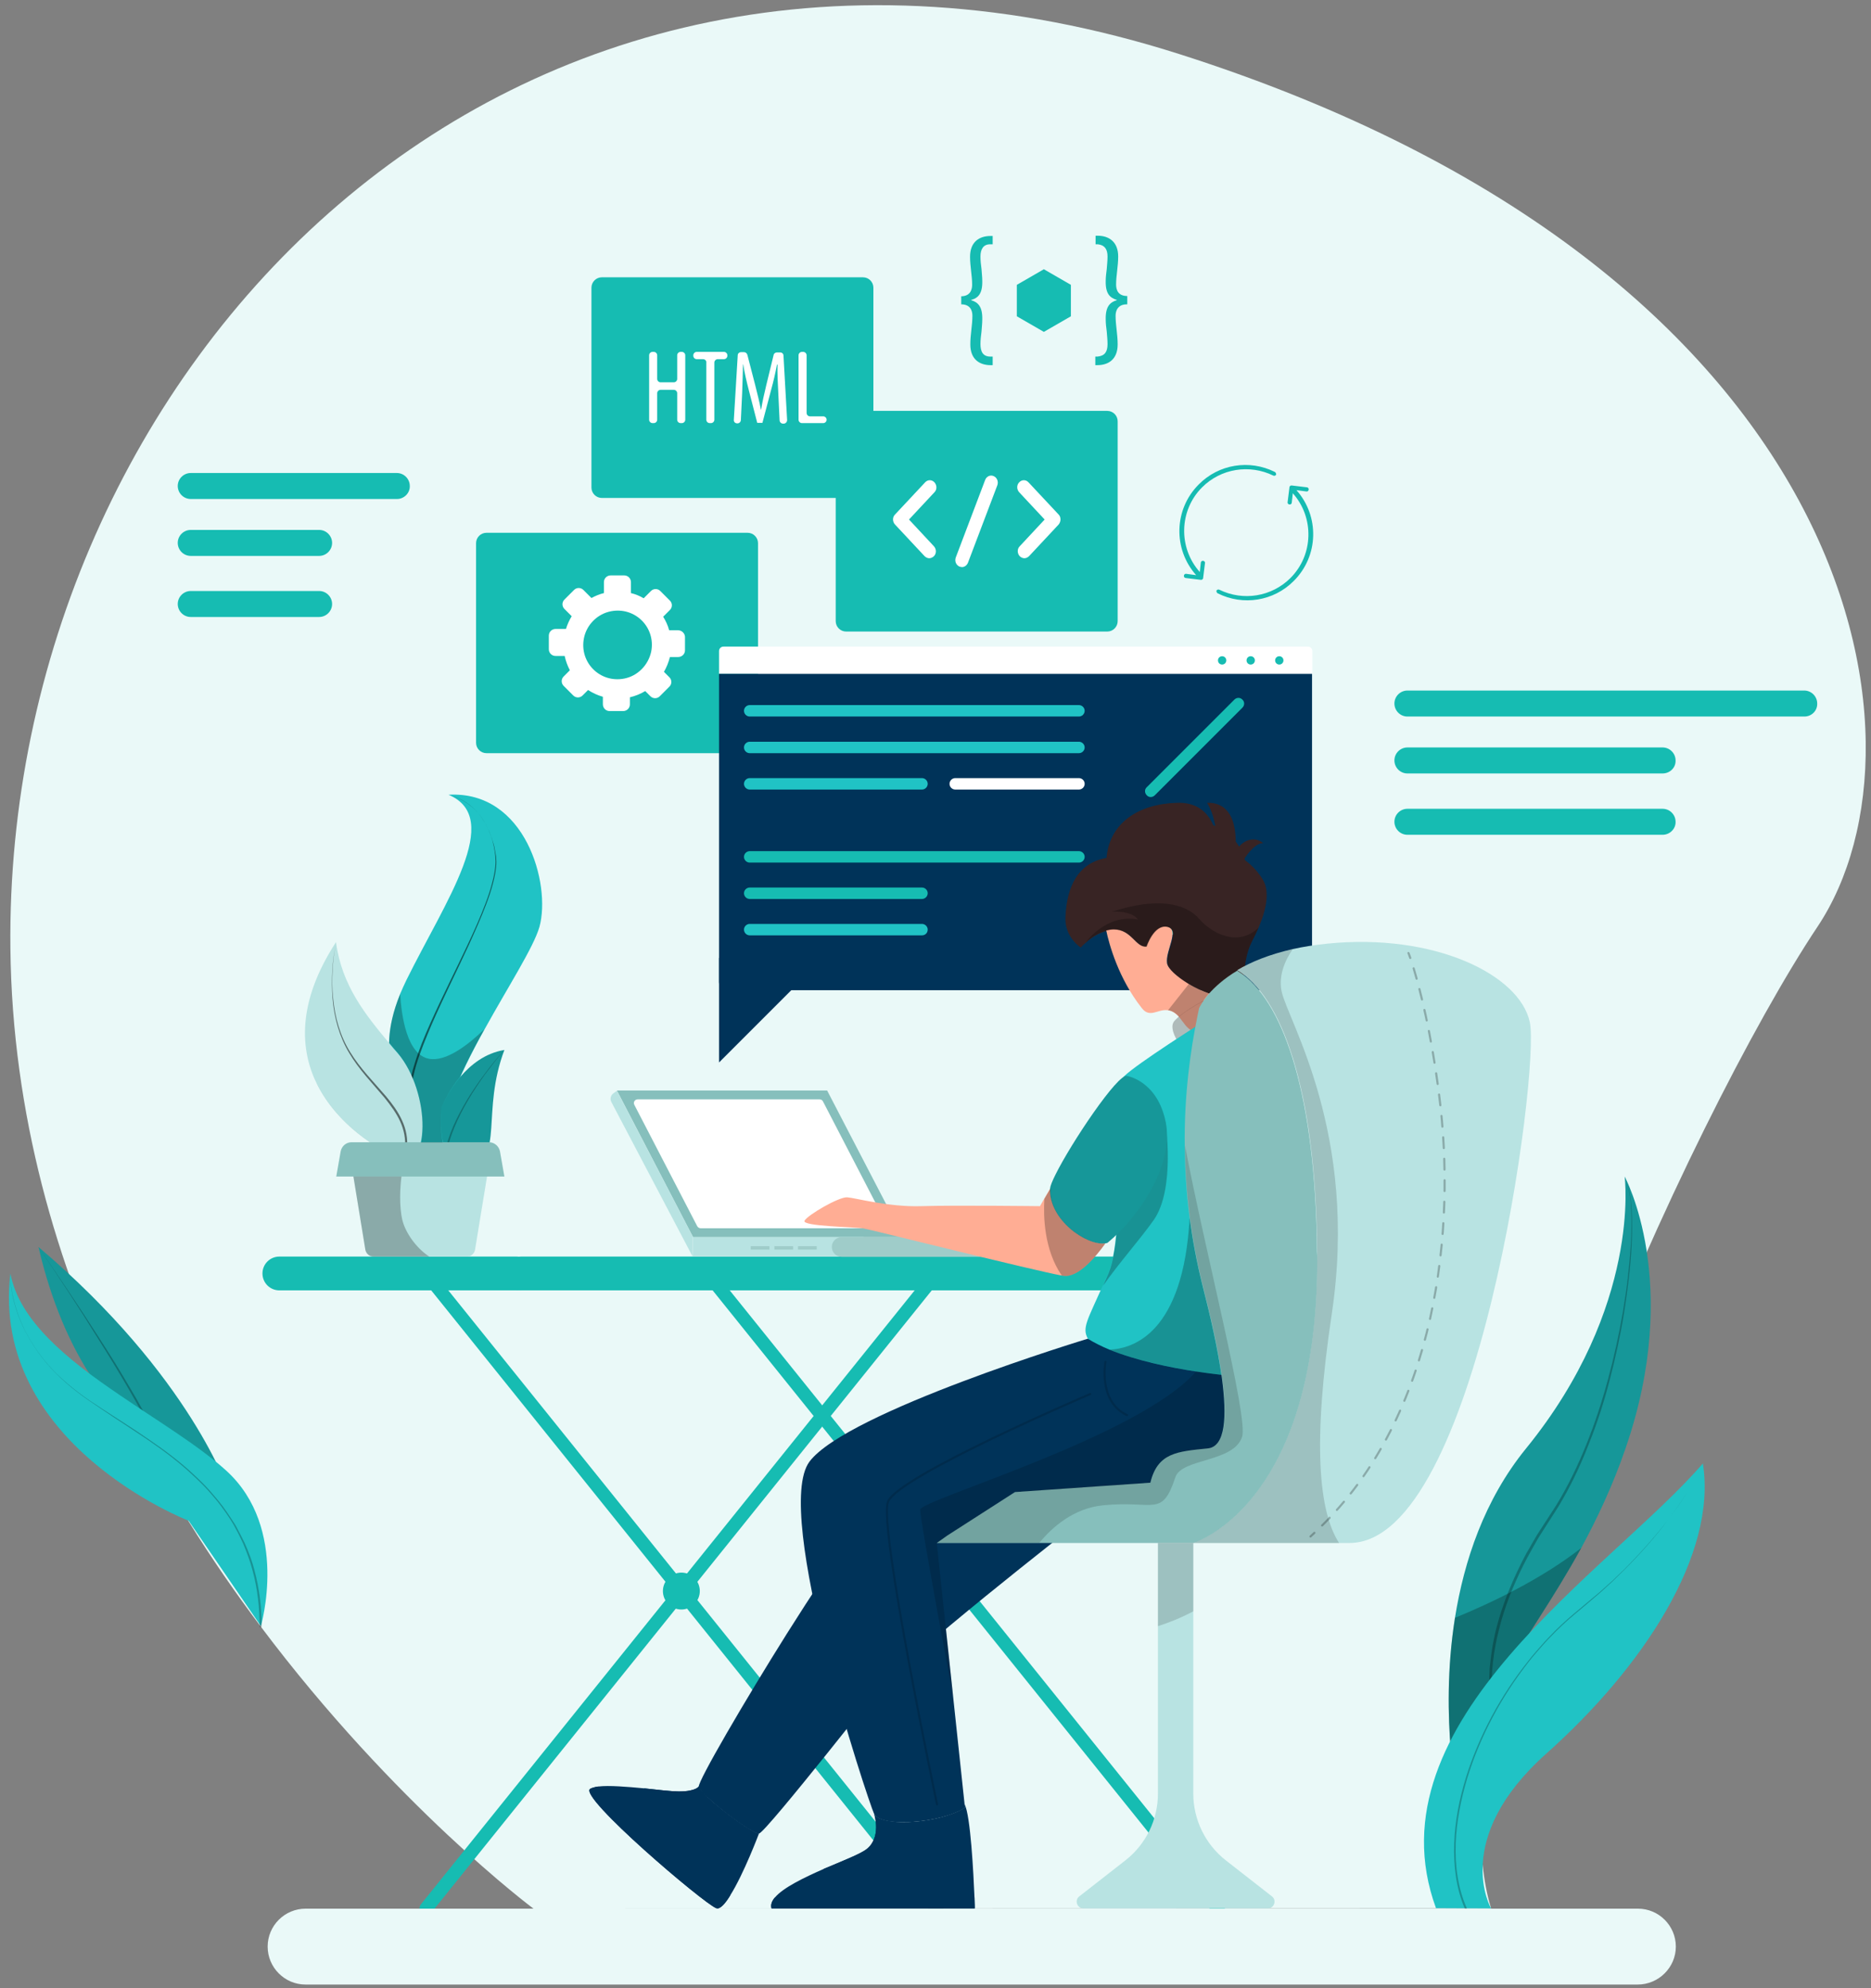 <?xml version="1.0" encoding="utf-8"?>
<!-- Generator: Adobe Illustrator 22.0.0, SVG Export Plug-In . SVG Version: 6.00 Build 0)  -->
<svg version="1.1" id="Layer_1" xmlns="http://www.w3.org/2000/svg" xmlns:xlink="http://www.w3.org/1999/xlink" x="0px" y="0px"
	 viewBox="0 0 720 765" style="enable-background:new 0 0 720 765;" xml:space="preserve">
<rect x="0" y="0" width="720" height="765" fill="#808080" stroke="none"/>
<style type="text/css">
	.st0{fill:#EAF9F8;}
	.st1{fill:#16BCB2;}
	.st2{fill:#FFFFFF;}
	.st3{fill:#003359;}
	.st4{fill:#20C3C5;}
	.st5{fill:#382424;}
	.st6{fill:#86BFBC;}
	.st7{fill:#B8E3E2;}
	.st8{fill:#9FCCC9;}
	.st9{fill:#FFAD94;}
	.st10{opacity:0.25;}
	.st11{opacity:0.15;fill:none;stroke:#000000;stroke-width:0.819;stroke-linecap:round;stroke-miterlimit:10;}
	.st12{opacity:0.15;}
	.st13{fill:#169799;}
	.st14{fill:none;stroke:#000000;stroke-width:0.819;stroke-linecap:round;stroke-miterlimit:10;}
	.st15{fill:none;stroke:#000000;stroke-width:0.819;stroke-linecap:round;stroke-miterlimit:10;stroke-dasharray:4.133,4.133;}
	.st16{opacity:0.53;}
</style>
<path class="st0" d="M699.4,356.6c-48.1,72.1-150.9,295-125.6,377.7l-368.5,0.1c0,0-53.2-39.6-105-108.6
	c-9.4-12.5-18.8-26-27.7-40.4c-9.5-15.3-18.6-31.5-26.9-48.7C21.8,486.7,4.7,428.8,4,364.9C1.6,143.5,193.2-62.2,453.8,20.8
	C714.4,103.8,747.5,284.5,699.4,356.6z"/>
<g>
	<g>
		<path class="st1" d="M468.8,736.9c-0.7,0-1.5-0.3-2-0.9L270.3,491.6c-0.9-1.1-0.7-2.7,0.4-3.6c1.1-0.9,2.7-0.7,3.6,0.4
			l196.5,244.3c0.9,1.1,0.7,2.7-0.4,3.6C470,736.7,469.4,736.9,468.8,736.9z"/>
	</g>
	<g>
		<path class="st1" d="M164,736.9c-0.6,0-1.1-0.2-1.6-0.6c-1.1-0.9-1.3-2.5-0.4-3.6l196.5-244.3c0.9-1.1,2.5-1.3,3.6-0.4
			c1.1,0.9,1.3,2.5,0.4,3.6L166,735.9C165.5,736.6,164.7,736.9,164,736.9z"/>
	</g>
	<g>
		<path class="st1" d="M360.5,736.9c-0.7,0-1.5-0.3-2-0.9L162,491.6c-0.9-1.1-0.7-2.7,0.4-3.6c1.1-0.9,2.7-0.7,3.6,0.4l196.5,244.3
			c0.9,1.1,0.7,2.7-0.4,3.6C361.6,736.7,361.1,736.9,360.5,736.9z"/>
	</g>
	<path class="st1" d="M198.8,496.5h-91.3c-3.6,0-6.5-2.9-6.5-6.5l0,0c0-3.6,2.9-6.5,6.5-6.5h91.3c3.6,0,6.5,2.9,6.5,6.5l0,0
		C205.3,493.6,202.4,496.5,198.8,496.5z"/>
	<path class="st1" d="M461.5,496.5h-261c-3.6,0-6.5-2.9-6.5-6.5l0,0c0-3.6,2.9-6.5,6.5-6.5h261V496.5z"/>
	<g>
		<path class="st1" d="M269.3,612.2c0,3.9-3.2,7.1-7.1,7.1c-3.9,0-7.1-3.2-7.1-7.1c0-3.9,3.2-7.1,7.1-7.1
			C266.2,605.1,269.3,608.3,269.3,612.2z"/>
	</g>
	<path class="st1" d="M377.7,612.2c0,3.9-3.2,7.1-7.1,7.1s-7.1-3.2-7.1-7.1c0-3.9,3.2-7.1,7.1-7.1S377.7,608.3,377.7,612.2z"/>
</g>
<path class="st1" d="M287.6,289.8H187.2c-2.2,0-4-1.8-4-4V209c0-2.2,1.8-4,4-4h100.5c2.2,0,4,1.8,4,4v76.9
	C291.6,288.1,289.8,289.8,287.6,289.8z"/>
<path class="st2" d="M260.9,242.5h-3.4c-0.5-1.9-1.3-3.6-2.3-5.2l2.6-2.6c1-1,1-2.6,0-3.6l-3.7-3.7c-1-1-2.6-1-3.6,0l-2.8,2.8
	c-1.5-0.9-3.2-1.6-4.9-2v-4.2c0-1.4-1.1-2.6-2.6-2.6H235c-1.4,0-2.6,1.1-2.6,2.6v4.2c-1.7,0.4-3.3,1.1-4.8,1.9l-3.1-3.1
	c-1-1-2.6-1-3.6,0l-3.7,3.7c-1,1-1,2.6,0,3.6l2.8,2.8c-0.9,1.5-1.7,3.2-2.2,4.9h-4c-1.4,0-2.6,1.1-2.6,2.6v5.2
	c0,1.4,1.1,2.6,2.6,2.6h3.5c0.4,1.9,1.1,3.8,2,5.5l-2.4,2.4c-1,1-1,2.6,0,3.6l3.7,3.7c1,1,2.6,1,3.6,0l2.1-2.1
	c1.7,1.1,3.6,2,5.7,2.6v2.9c0,1.4,1.1,2.6,2.6,2.6h5.2c1.4,0,2.6-1.1,2.6-2.6v-2.7c2.1-0.5,4.1-1.3,5.9-2.4l2,2c1,1,2.6,1,3.6,0
	l3.7-3.7c1-1,1-2.6,0-3.6l-2.1-2.1c1-1.7,1.8-3.7,2.3-5.7h3.2c1.4,0,2.6-1.1,2.6-2.6V245C263.5,243.6,262.3,242.5,260.9,242.5z
	 M240.2,261.1c-9.3,1.8-17.3-6.2-15.5-15.5c1-5.2,5.2-9.4,10.4-10.4c9.3-1.8,17.3,6.2,15.5,15.5
	C249.5,255.9,245.4,260.1,240.2,261.1z"/>
<path class="st1" d="M426.1,243H325.6c-2.2,0-4-1.8-4-4v-76.9c0-2.2,1.8-4,4-4h100.5c2.2,0,4,1.8,4,4V239
	C430.1,241.2,428.3,243,426.1,243z"/>
<g>
	<g>
		<g>
			<path class="st2" d="M357.6,214.8c-0.6,0-1.3-0.3-1.8-0.8l-11.4-12.2c-1-1.1-1-2.8,0-3.8l11.6-12.4c1-1.1,2.6-1.1,3.6,0
				c1,1.1,1,2.8,0,3.8l-9.8,10.5l9.6,10.3c1,1.1,1,2.8,0,3.8C358.9,214.5,358.2,214.8,357.6,214.8z"/>
		</g>
		<g>
			<path class="st2" d="M394.2,214.8c-0.6,0-1.3-0.3-1.8-0.8c-1-1.1-1-2.8,0-3.8l9.6-10.3l-9.8-10.5c-1-1.1-1-2.8,0-3.8
				c1-1.1,2.6-1.1,3.6,0l11.6,12.4c0.5,0.5,0.7,1.2,0.7,1.9c0,0.7-0.3,1.4-0.7,1.9L396,214C395.5,214.5,394.8,214.8,394.2,214.8z"/>
		</g>
	</g>
	<g>
		<path class="st2" d="M370.2,218.2c-0.3,0-0.6-0.1-1-0.2c-1.3-0.6-1.9-2.1-1.4-3.5l11.3-29.8c0.5-1.4,2-2.1,3.3-1.5
			c1.3,0.6,1.9,2.1,1.4,3.5l-11.3,29.8C372.1,217.5,371.2,218.2,370.2,218.2z"/>
	</g>
</g>
<path class="st2" d="M504.9,259.3H276.7v-8.8c0-0.9,0.7-1.7,1.7-1.7h224.9c0.9,0,1.7,0.7,1.7,1.7V259.3z"/>
<path class="st3" d="M501.8,381h-222c-1.7,0-3.1-1.4-3.1-3.1V259.3h228.2v118.6C504.9,379.6,503.5,381,501.8,381z"/>
<g>
	<path class="st1" d="M493.9,254.1c0,0.9-0.7,1.6-1.6,1.6s-1.6-0.7-1.6-1.6c0-0.9,0.7-1.6,1.6-1.6S493.9,253.2,493.9,254.1z"/>
	<path class="st1" d="M482.9,254.1c0,0.9-0.7,1.6-1.6,1.6c-0.9,0-1.6-0.7-1.6-1.6c0-0.9,0.7-1.6,1.6-1.6
		C482.2,252.5,482.9,253.2,482.9,254.1z"/>
	<path class="st1" d="M471.9,254.1c0,0.9-0.7,1.6-1.6,1.6c-0.9,0-1.6-0.7-1.6-1.6c0-0.9,0.7-1.6,1.6-1.6
		C471.2,252.5,471.9,253.2,471.9,254.1z"/>
</g>
<path class="st4" d="M415.2,275.7H288.5c-1.2,0-2.2-1-2.2-2.2l0,0c0-1.2,1-2.2,2.2-2.2h126.7c1.2,0,2.2,1,2.2,2.2l0,0
	C417.4,274.7,416.4,275.7,415.2,275.7z"/>
<path class="st4" d="M415.2,289.8H288.5c-1.2,0-2.2-1-2.2-2.2l0,0c0-1.2,1-2.2,2.2-2.2h126.7c1.2,0,2.2,1,2.2,2.2l0,0
	C417.4,288.8,416.4,289.8,415.2,289.8z"/>
<path class="st4" d="M354.8,303.8h-66.3c-1.2,0-2.2-1-2.2-2.2l0,0c0-1.2,1-2.2,2.2-2.2h66.3c1.2,0,2.2,1,2.2,2.2l0,0
	C357,302.8,356,303.8,354.8,303.8z"/>
<path class="st1" d="M415.2,331.9H288.5c-1.2,0-2.2-1-2.2-2.2l0,0c0-1.2,1-2.2,2.2-2.2h126.7c1.2,0,2.2,1,2.2,2.2l0,0
	C417.4,330.9,416.4,331.9,415.2,331.9z"/>
<path class="st1" d="M354.8,345.9h-66.3c-1.2,0-2.2-1-2.2-2.2l0,0c0-1.2,1-2.2,2.2-2.2h66.3c1.2,0,2.2,1,2.2,2.2l0,0
	C357,344.9,356,345.9,354.8,345.9z"/>
<path class="st4" d="M354.8,359.9h-66.3c-1.2,0-2.2-1-2.2-2.2l0,0c0-1.2,1-2.2,2.2-2.2h66.3c1.2,0,2.2,1,2.2,2.2l0,0
	C357,359,356,359.9,354.8,359.9z"/>
<path class="st2" d="M415.2,303.8h-47.6c-1.2,0-2.2-1-2.2-2.2l0,0c0-1.2,1-2.2,2.2-2.2h47.6c1.2,0,2.2,1,2.2,2.2l0,0
	C417.4,302.8,416.4,303.8,415.2,303.8z"/>
<path class="st1" d="M478.1,272.3l-33.7,33.7c-0.9,0.9-2.3,0.9-3.1,0l0,0c-0.9-0.9-0.9-2.3,0-3.1l33.7-33.7c0.9-0.9,2.3-0.9,3.1,0
	l0,0C479,270,479,271.4,478.1,272.3z"/>
<ellipse transform="matrix(0.231 -0.973 0.973 0.231 26.759 705.805)" class="st5" cx="459.7" cy="336" rx="19.9" ry="19.9"/>
<path class="st4" d="M457.1,349.8c0,6.2-5,11.2-11.2,11.2c-6.2,0-11.2-5-11.2-11.2c0-6.2,5-11.2,11.2-11.2
	C452.1,338.6,457.1,343.6,457.1,349.8z"/>
<polyline class="st3" points="276.7,368.6 276.7,408.8 313.6,371.9 "/>
<g>
	<polygon class="st6" points="237.4,419.6 318.3,419.6 347.6,476 266.7,476 	"/>
	<path class="st2" d="M268.3,471.8l-24.2-46.7c-0.5-1,0.2-2.1,1.3-2.1h70c0.5,0,1.1,0.3,1.3,0.8l24.2,46.7c0.5,1-0.2,2.1-1.3,2.1
		h-70C269.1,472.6,268.6,472.3,268.3,471.8z"/>
	<rect x="266.7" y="476" class="st7" width="65.6" height="7.5"/>
	<path class="st8" d="M388.6,476h-64.7c-2.1,0-3.8,1.7-3.8,3.8l0,0c0,2.1,1.7,3.8,3.8,3.8h64.7c2.1,0,3.8-1.7,3.8-3.8l0,0
		C392.3,477.7,390.6,476,388.6,476z"/>
	<path class="st7" d="M266.7,476l-29.3-56.3l-1.5,1.1c-0.9,0.7-1.2,2-0.7,3.1l31.4,59.7V476z"/>
	<rect x="288.9" y="479.5" class="st8" width="7.2" height="1.3"/>
	<rect x="298" y="479.5" class="st8" width="7.2" height="1.3"/>
	<rect x="307.1" y="479.5" class="st8" width="7.2" height="1.3"/>
</g>
<path class="st3" d="M414.3,586.3c0,0-67.2,52.3-77.8,65.6c-4,5-11,13.8-18.3,22.9c-11.9,14.8-24.6,30.3-26.1,30.7
	c-2.4,0.6-22.5-14.7-23.2-18c-0.4-2.1,18-33.6,33.9-58.9c9.7-15.4,18.4-28.5,21.5-31.4c8.1-7.5,58.1-34,58.1-34L414.3,586.3z"/>
<path class="st3" d="M286.1,694.2c0,0,62.7-89.3,94.2-104.3"/>
<path class="st5" d="M484.3,357c-0.7,1.6-1.5,3.3-2.4,5c-4.9,9.4-1.3,18.8-6.9,21.2c-0.3,0.1-0.7,0.3-1.1,0.4
	c-7.2,1.6-23.9-8-24.6-12.8c-0.7-4.8,5.1-13,0-14c-5.1-1-7.9,7.6-7.9,7.6c-4.2,0.4-5.7-6.6-12.6-6.6c-1,0-1.9,0.1-2.9,0.4
	c-3.3,0.8-6.1,2.8-7.9,4.4c-1.4,1.1-2.1,2-2.1,2s-6.2-3.9-5.9-11.6c0.5-12.2,5-21,15.8-22.9c1.2-13.5,12.3-20.8,27.2-21.2
	c13-0.4,15,11.3,15.3,14.2c-0.1-2.2-0.7-9.3-3.8-14.2c6.5-0.3,12.3,4.4,10.8,19.6c1.5-4.5,6.8-7.4,10.8-4.1c-3.7,0-7.4,6.3-7.4,6.3
	s4.4,2.8,7.4,8C488.5,342.9,487.6,349.3,484.3,357z"/>
<path class="st9" d="M474.9,383.2l-0.2,2.2l-0.6,7.9c0,0-12,10.3-18.8,0c-0.1-0.1-0.1-0.1-0.2-0.2c-2.1-3.1-4-4.2-5.8-4.4
	c-3.8-0.5-6.8,3.2-9.9-0.8c-9-11.4-12.6-24.6-13.7-29.9c0.9-0.2,1.9-0.4,2.9-0.4c6.9,0,8.4,7.1,12.6,6.6c0,0,2.8-8.6,7.9-7.6
	c5.1,1-0.7,9.2,0,14c0.3,2.1,3.8,5.2,8.2,7.9c5.1,3.1,11.6,5.5,15.6,5.1c0.3,0,0.5-0.1,0.7-0.1C474.2,383.5,474.6,383.3,474.9,383.2
	z"/>
<path class="st10" d="M476.8,397.9c-5.4,3.7-15.3,4.3-15.3,4.3l-8.1-1.2c0,0-3.4-4.9-1.8-7.7c0.3-0.5,1.1-1.3,2.1-2.2
	c2.2-1.8,5.7-4.1,9.3-6c3.7-1.9,7.6-3.5,10.4-3.6C480.2,381.2,482.2,394.2,476.8,397.9z"/>
<path class="st4" d="M475.2,529.5c-12.1,2.3-37.7-4.8-49.9-10.3c-3.6-1.6-6.1-3.1-6.7-4.2c-2.3-4.1,0-7.3,5.8-20.4
	c0.7-1.5,1.4-3.1,2.1-4.8c3.9-9.3,4-29.1,3.9-46.2c-0.1-14.6-0.1-27.3,2.2-29.5c5-4.9,30.2-20.8,30.2-20.8l5,26.1
	c0,0,2.8,13.3,5.8,30.6C479.3,481.9,485.4,527.6,475.2,529.5z"/>
<path class="st3" d="M483.6,541.2c0,1.2-12,29.3-22.1,33.3c-10.1,4-70.9-0.4-70.9-0.4l-30.1,19.7l6.3,59.2l4.4,41.3l0.1,1.3
	c-9.2,6-32.4,7.6-34.9,2.4c0,0,0,0,0,0c-2.4-5.2-39.3-116.3-24.9-135.6c14.4-19.2,107.1-47.3,107.1-47.3c2.4,1.5,5.2,2.9,8.3,4.2
	c10.3,4.2,23.4,6.9,33.3,8.4c3.8,0.6,7.2,1,9.8,1.3c3.2,0.4,5.2,0.5,5.2,0.5S483.6,540,483.6,541.2z"/>
<path class="st3" d="M375.1,734.3h-78.2c-0.4-1.4,0.1-2.8,1.3-4.2c3.2-3.8,11.1-7.6,18.8-11c7.3-3.1,14.3-5.8,16.6-7.7
	c5.5-4.4,3-12.9,2.8-13.4c0.8,1.7,4,2.7,8.3,3c8.3,0.6,20.5-1.5,26.6-5.5l-0.1-1.3c2.3,4.5,3.4,26.5,3.8,35.8
	C375.1,732.7,375.1,734.3,375.1,734.3z"/>
<path class="st3" d="M344.7,701c-0.2,3.7-0.8,9.8-1.9,11.4c-1.6,2.4-18.9,10.8-21.2,10c-1.6-0.5-3.4-2.2-4.6-3.3
	c7.3-3.1,14.3-5.8,16.6-7.7c5.5-4.4,3-12.9,2.8-13.4C337.3,699.8,340.5,700.7,344.7,701z"/>
<path class="st3" d="M375.1,734.3h-78.2c-0.4-1.4,0.1-2.8,1.3-4.2H375C375.1,732.7,375.1,734.3,375.1,734.3z"/>
<path class="st3" d="M292.1,705.4c0,0-5.9,15.7-11.1,23.9c-2,3.3-4,5.5-5.4,4.9c-4.8-1.8-53.1-42.9-48.5-45.9
	c0.7-0.4,1.8-0.7,3.1-0.9c4.2-0.5,11.2,0.1,17.6,0.7c5.5,0.6,10.7,1.2,13.4,1.2c6.8,0,7.7-2,7.7-2c0.2,0.8,1.4,2.3,3.3,4.1
	C278.3,697.1,290.3,705.8,292.1,705.4z"/>
<path class="st3" d="M272.3,691.5c-10.2,6.8-20.9,2.7-23,1.1c-1.6-1.1-1.6-3.2-1.4-4.5c5.5,0.6,10.7,1.2,13.4,1.2c6.8,0,7.7-2,7.7-2
	C269.1,688.1,270.4,689.6,272.3,691.5z"/>
<path class="st3" d="M281,729.3c-2,3.3-4,5.5-5.4,4.9c-4.8-1.8-53.1-42.9-48.5-45.9c0.7-0.4,1.8-0.7,3.1-0.9L281,729.3z"/>
<path class="st9" d="M425.4,478.4c-3.8,5.3-10.5,13.3-16.1,12.5c-0.2,0-0.4-0.1-0.7-0.1c-10.6-1.9-73.2-17.6-76.1-18.1
	c-3-0.6-24.1-0.8-22.9-3c1.2-2.2,13.2-9.2,16.4-9c3.2,0.2,15.8,3.8,28.5,3.4c12.6-0.4,45.7,0,45.7,0l1.6-2.8l2.4-4.1
	C403.5,469.4,418.3,479.3,425.4,478.4z"/>
<path class="st11" d="M425.4,524c0,0-2.9,15.3,8.3,20.5"/>
<path class="st11" d="M419.5,536.4c0,0-74.3,31.7-77.8,41.5c-3.6,9.8,18.9,116.4,18.9,116.4"/>
<path class="st12" d="M483.6,541.2c0,1.2-12,29.3-22.1,33.3c-10.1,4-70.9-0.4-70.9-0.4l-30.1,19.7l6.3,59.2c0,0-12.7-67.7-12.7-72.1
	c0-3.8,84-27.9,106.2-53.2c8.7,1.4,15,1.9,15,1.9S483.6,540,483.6,541.2z"/>
<path class="st10" d="M444,469.4c-5.2,7.4-13.6,16.8-19.5,25.3c0.7-1.5,1.4-3.1,2.1-4.8c3.9-9.3,4-29.1,3.9-46.2l18-11.9
	C448.5,431.7,452.4,457.4,444,469.4z"/>
<path class="st13" d="M428.6,476.1c-0.8,0.7-1.6,1.4-2.4,2.1c-0.3,0.1-0.6,0.2-0.9,0.2c-7.1,1-21.8-9-21.2-21.2
	c0.1-0.9,0.8-2.7,2-5.1c6-12.2,24.2-39.3,27.6-38.1c0,0,11.7,1.8,14.9,17.8C451.5,446.7,440.8,464.8,428.6,476.1z"/>
<path class="st10" d="M470,529c-2.6-0.3-5.9-0.7-9.8-1.3c-10-1.6-23-4.2-33.3-8.4c9.1-0.3,28.5-6.3,30.9-50.8
	c1.1,8.3,2.7,16.9,4.9,25.8C465.7,506,468.5,518.4,470,529z"/>
<path class="st10" d="M465.2,382.3c-0.9,1.1-1.7,2.1-2.2,2.9c-3.6,1.9-7.1,4.2-9.3,6c-1.5-1.7-2.9-2.3-4.2-2.5l8-10.1
	C459.9,380.1,462.6,381.4,465.2,382.3z"/>
<path class="st10" d="M425.4,478.4c-3.8,5.3-10.5,13.3-16.1,12.5c-0.2,0-0.4-0.1-0.7-0.1c-6.9-10-7.1-23-6.7-29.5l2.4-4.1
	C403.5,469.4,418.3,479.3,425.4,478.4z"/>
<path class="st10" d="M484.3,357c-0.7,1.6-1.5,3.3-2.4,5c-2.4,4.6-2.8,9.2-3.2,13c-0.8-0.6-1.6-1.2-2.5-1.7c-5.2,3.1-8.7,6.3-11,9
	l0,0c-7.4-2.6-15.5-8.3-16-11.6c-0.7-4.8,5.1-13,0-14c-5.1-1-7.9,7.6-7.9,7.6c-4.2,0.4-5.7-6.6-12.6-6.6c-1,0-1.9,0.1-2.9,0.4
	c-3.3,0.8-6.1,2.8-7.9,4.4c0,0,7.8-11,20-8.7c0,0-1.8-3.4-10-3c17.2-5.6,28.3-3.4,33.6,2.8C465.8,358.6,476,364.8,484.3,357z"/>
<g>
	<path class="st7" d="M519.3,593.7h-60.2c0,0,47.7-14,47.7-108.7c0-1.2,0-2.4,0-3.6c-0.5-63.3-14-98.1-30.7-108.1
		c5.2-3.1,12.2-6,21.3-8.1c4-0.9,8.4-1.6,13.3-2.1c41.2-4.2,74.1,11.9,78,30.2C592.7,411.6,568.7,593.7,519.3,593.7z"/>
	<path class="st6" d="M506.9,485c0,94.7-47.7,108.7-47.7,108.7h-98.7l4.1-2.9l26-16.7l52.1-3.6c2.8-11.6,10.4-12,22.1-13.2
		c6.8-0.7,7.4-12.1,5.4-27.2c-1.5-10.9-4.4-23.6-7.5-35.7c-2.2-8.8-3.8-17.5-4.9-25.8c-1.3-9.7-1.8-19-1.9-27.8
		c-0.2-19.9,2.3-37,4.8-49.3c0.2-1.2,0.5-2.3,0.7-3.4c0,0,0-0.1,0-0.1c0.2-0.5,1.3-2.6,3.7-5.5l0,0c2.3-2.6,5.8-5.9,11-9
		c0.8,0.5,1.7,1.1,2.5,1.7c15.5,11.8,27.7,46.3,28.2,106.4C506.9,482.6,506.9,483.8,506.9,485z"/>
	<path class="st7" d="M487.9,734.3h-71c-2.4,0-3.5-3.1-1.6-4.6l17.8-13.9c7.9-6.2,12.5-15.6,12.5-25.7v-96.4h13.6v96.4
		c0,10,4.6,19.5,12.5,25.7l17.8,13.9C491.4,731.2,490.3,734.3,487.9,734.3z"/>
	<g class="st10">
		<g>
			<path class="st14" d="M542,366.7c0,0,0.3,0.6,0.7,1.9"/>
			<path class="st15" d="M544,372.6c2.4,8,6.7,24.2,9.8,48.7c6.6,51-0.4,123-46.5,167.1"/>
			<path class="st14" d="M505.8,589.8c-0.5,0.5-1,0.9-1.5,1.4"/>
		</g>
	</g>
	<path class="st12" d="M459.2,593.7V620c-4.7,2.5-9.5,4.4-13.6,5.7v-32.1H459.2z"/>
	<path class="st12" d="M478,552.8c-3.2,10-23.2,8.2-25.7,15.6c-5.2,15.7-8,8.8-27.8,10.8c-11.3,1.1-19.6,8.4-24.5,14.4h-39.4
		l4.1-2.9l26-16.7l52.1-3.6c2.8-11.6,10.4-12,22.1-13.2c6.8-0.7,7.4-12.1,5.4-27.2c-1.5-10.9-4.4-23.6-7.5-35.7
		c-2.2-8.8-3.8-17.5-4.9-25.8c-1.3-9.7-1.8-19-1.9-27.8C463.6,480.9,480.4,545.4,478,552.8z"/>
	<path class="st12" d="M506.9,485c0-1.2,0-2.4,0-3.6c-0.5-63.3-14-98.1-30.7-108.1c5.2-3.1,12.2-6,21.3-8.1c-2.8,4-5.6,9.9-4.3,16.3
		c2.4,11.3,29.7,54.6,19.3,124c-7.5,50.1-5,76.1,2.8,88.2h-56.2C459.2,593.7,506.9,579.7,506.9,485z"/>
</g>
<path class="st10" d="M162.6,433.5c0,2.2-0.2,4.3-0.6,6.1h-19.4c-5.7-3.8-15-11.3-20.5-22.5c5.2,5.6,14,12.5,23,14.6
	C153,433.5,158.9,432.7,162.6,433.5z"/>
<g>
	<path class="st4" d="M207.6,356.6c-2.2,7.8-12.1,23.1-21.1,39.4c-9.9,17.8-18.7,36.8-15.3,48.9c0.9,3,1.2,5.3,1.2,6.9
		c0,5.3-4,3.6-8,0.6c-4.1-3.1-8.3-7.5-8.3-7.5l0.3-23.5c0,0-13.3-12.2-2.4-39c0.7-1.7,1.5-3.4,2.4-5.3c15-30.4,37.6-62.3,16.2-71.3
		C202.2,304.1,212.1,340.2,207.6,356.6z"/>
	<g class="st16">
		<path d="M172.7,305.9c5.5,1.2,10.3,4.9,13.3,9.7c0.8,1.2,1.4,2.4,2,3.7c0.3,0.6,0.5,1.3,0.8,2l0.4,1c0.1,0.3,0.2,0.7,0.3,1l0.6,2
			c0.2,0.7,0.3,1.4,0.4,2.1l0.4,2.1c0,0.7,0.1,1.4,0.1,2.1c0,2.8-0.6,5.6-1.3,8.3c-0.7,2.7-1.6,5.4-2.6,8c-2,5.3-4.3,10.4-6.6,15.5
			c-4.7,10.2-9.8,20.3-14.3,30.6c-2.2,5.2-4.4,10.4-6,15.7c-0.8,2.7-1.4,5.4-1.8,8.2c-0.4,2.7-0.3,5.6,0.5,8.2l0,0
			c0.1,0.2,0,0.4-0.3,0.5c-0.2,0.1-0.4,0-0.5-0.3l0,0c-0.9-2.8-0.9-5.7-0.5-8.5c0.4-2.8,1-5.6,1.9-8.3c1.6-5.4,3.8-10.6,6.1-15.8
			c4.6-10.3,9.7-20.3,14.5-30.5c2.4-5.1,4.7-10.2,6.7-15.5c1-2.6,1.9-5.3,2.6-8c0.7-2.7,1.3-5.5,1.3-8.3c0-0.7-0.1-1.4-0.1-2.1
			l-0.3-2.1c-0.1-0.7-0.2-1.4-0.4-2.1l-0.5-2c-0.1-0.3-0.2-0.7-0.3-1l-0.4-1c-0.3-0.7-0.5-1.3-0.8-2c-0.6-1.2-1.2-2.5-2-3.7
			C183,310.9,178.2,307.2,172.7,305.9z"/>
	</g>
	<path class="st13" d="M194.1,404c-9,23.8,0,41.8-13.5,44.4c-6.2,1.2-8.9-3.4-10.1-8.7c-1.4-6.3-0.5-13.7-0.5-13.7s2.3-5.9,7.1-11.6
		C181.1,409.7,186.7,405.2,194.1,404z"/>
	<path class="st7" d="M162.6,433.5c-0.1,5.5-1.3,10.2-3.9,12.7c-0.3,0.3-0.5,0.5-0.7,0.7c-6.4,5.2-10.5-4.3-10.5-4.3
		s-17-8.4-25.5-25.4c-6.5-13.1-7.9-31.3,7.3-54.7c2.2,16.7,11.4,28,20.4,38.8c0,0,0,0,0,0c1.1,1.4,2.2,2.7,3.4,4
		C159.4,412.7,162.7,424.3,162.6,433.5z"/>
	<g class="st16">
		<path d="M129.4,362.4c-0.8,3.6-1.2,7.2-1.4,10.9c-0.2,3.6-0.2,7.3,0.2,10.9c0.7,7.3,2.7,14.5,6.6,20.7c3.8,6.2,9,11.4,13.8,17
			c2.3,2.8,4.6,5.8,6.1,9.2c1.6,3.4,2.3,7.2,1.9,10.9c0,0.2-0.2,0.4-0.4,0.4c-0.2,0-0.4-0.2-0.4-0.4l0,0c0.4-3.6-0.3-7.2-1.8-10.5
			c-1.5-3.3-3.7-6.2-6-9.1c-4.7-5.6-9.9-10.9-13.6-17.2c-3.8-6.3-5.8-13.6-6.4-20.9c-0.3-3.7-0.3-7.3-0.1-11
			C128.1,369.6,128.6,366,129.4,362.4z"/>
	</g>
	<g class="st10">
		<path d="M194.1,404c-2.6,3-5,6.1-7.4,9.3c-2.3,3.2-4.5,6.5-6.5,9.9c-2,3.4-3.8,6.9-5.3,10.5c-1.5,3.6-2.7,7.4-3.2,11.3l0,0
			c0,0.2-0.2,0.4-0.5,0.3c-0.2,0-0.4-0.2-0.3-0.5c0,0,0,0,0,0c0.7-4,1.9-7.7,3.5-11.4c1.6-3.7,3.5-7.1,5.5-10.5
			c2.1-3.4,4.3-6.6,6.7-9.8C188.9,410,191.4,406.9,194.1,404z"/>
	</g>
	<path class="st7" d="M188.6,445.5l-5.8,35.4c-0.3,1.5-1.6,2.6-3.1,2.6h-36c-1.5,0-2.8-1.1-3.1-2.6l-4.7-28.8l-1.1-6.7
		c-0.4-1.9,1.1-3.7,3.1-3.7h47.5C187.5,441.8,188.9,443.6,188.6,445.5z"/>
	<path class="st6" d="M194.1,452.7h-64.7l1.7-9.7c0.4-2,2.1-3.5,4.2-3.5h52.9c2,0,3.8,1.5,4.2,3.5L194.1,452.7z"/>
	<path class="st10" d="M170,426c0,0-0.9,7.3,0.4,13.6H162c0.4-1.8,0.6-3.9,0.6-6.1c0.1-9.2-3.2-20.7-9.5-28.3
		c-1.1-1.3-2.2-2.6-3.4-4c0,0,0,0,0,0c0.1-5.2,1.3-11.4,4.3-18.7c0.5,8.5,2.6,23.3,11.1,24.9c6.5,1.2,14.9-5.2,21.3-11.4
		c-3.4,6.1-6.6,12.3-9.4,18.4C172.3,420.1,170,426,170,426z"/>
	<path class="st10" d="M165.2,483.5h-21.5c-1.5,0-2.8-1.1-3.1-2.6l-4.6-28.2h18.5c-0.5,3.9-1,11.3,0.4,17
		C156.1,474.3,160.1,480.2,165.2,483.5z"/>
</g>
<path class="st1" d="M332.1,191.6H231.6c-2.2,0-4-1.8-4-4v-76.9c0-2.2,1.8-4,4-4h100.5c2.2,0,4,1.8,4,4v76.9
	C336.1,189.8,334.3,191.6,332.1,191.6z"/>
<g>
	<path class="st2" d="M252.9,136.7v9.1c0,0.7,0.6,1.3,1.3,1.3h5.1c0.7,0,1.3-0.6,1.3-1.3v-9.1c0-0.7,0.6-1.3,1.3-1.3h0.5
		c0.7,0,1.3,0.6,1.3,1.3v24.8c0,0.7-0.6,1.3-1.3,1.3h-0.5c-0.7,0-1.3-0.6-1.3-1.3v-10.2c0-0.7-0.6-1.3-1.3-1.3h-5.1
		c-0.7,0-1.3,0.6-1.3,1.3v10.2c0,0.7-0.6,1.3-1.3,1.3h-0.5c-0.7,0-1.3-0.6-1.3-1.3v-24.8c0-0.7,0.6-1.3,1.3-1.3h0.5
		C252.3,135.4,252.9,136,252.9,136.7z"/>
	<path class="st2" d="M270.5,138.2h-2.4c-0.7,0-1.3-0.6-1.3-1.3v-0.2c0-0.7,0.6-1.3,1.3-1.3h10.5c0.7,0,1.3,0.6,1.3,1.3v0.2
		c0,0.7-0.6,1.3-1.3,1.3h-2.4c-0.7,0-1.3,0.6-1.3,1.3v22c0,0.7-0.6,1.3-1.3,1.3h-0.5c-0.7,0-1.3-0.6-1.3-1.3v-22
		C271.9,138.8,271.3,138.2,270.5,138.2z"/>
	<path class="st2" d="M299.5,151.1c-0.2-3.6-0.4-7.7-0.3-10.8h-0.2c-0.6,3.1-1.3,6.3-2.2,9.5l-3.4,12.9h-2l-3.2-12.4
		c-0.9-3.5-1.7-6.9-2.2-10.1h-0.1c0,3.2-0.2,7.1-0.3,11l-0.5,10.4c0,0.7-0.6,1.3-1.3,1.3h-0.1c-0.8,0-1.4-0.6-1.3-1.4l1.5-24.8
		c0-0.7,0.6-1.2,1.3-1.2h1.1c0.6,0,1.1,0.4,1.3,1l3,11.6c0.9,3.6,1.6,6.3,2.2,9.5h0.1c0.5-3.1,1.1-5.7,2-9.5l2.8-11.5
		c0.1-0.6,0.7-1,1.3-1h1.2c0.7,0,1.3,0.5,1.3,1.2l1.4,24.8c0,0.8-0.6,1.4-1.3,1.4h-0.3c-0.7,0-1.3-0.6-1.3-1.3L299.5,151.1z"/>
	<path class="st2" d="M308.6,135.4h0.5c0.7,0,1.3,0.6,1.3,1.3v22.2c0,0.7,0.6,1.3,1.3,1.3h5.1c0.7,0,1.3,0.6,1.3,1.3l0,0
		c0,0.7-0.6,1.3-1.3,1.3h-8.2c-0.7,0-1.3-0.6-1.3-1.3v-24.8C307.3,136,307.9,135.4,308.6,135.4z"/>
</g>
<g>
	<g>
		<g>
			<path class="st1" d="M369.8,114c3.4,0,4.3-2.3,4.3-4.4c0-1.8-0.2-3.6-0.4-5.3c-0.2-1.9-0.4-3.6-0.4-5.5c0-5.6,3.4-8,7.9-8h0.8V94
				H381c-2.6,0-3.7,1.9-3.7,4.7c0,1.7,0.2,3.3,0.4,4.8c0.1,1.6,0.3,3.1,0.3,4.6c0.1,4.9-1.6,6.6-4.3,7.3v0.1
				c2.7,0.8,4.4,2.5,4.3,7.4c0,1.6-0.2,3.1-0.3,4.7c-0.2,1.6-0.4,3.1-0.4,4.8c0,2.8,0.9,4.8,3.8,4.8h0.9v3.3h-0.8
				c-4.1,0-7.8-2.1-7.8-8c0-1.9,0.2-3.8,0.4-5.6c0.2-1.8,0.4-3.6,0.4-5.4c0-2-0.8-4.4-4.3-4.4V114z"/>
			<path class="st1" d="M433.6,117.1c-3.4,0-4.3,2.4-4.3,4.4c0,1.8,0.2,3.6,0.4,5.4c0.2,1.8,0.4,3.7,0.4,5.6c0,5.9-3.7,8-7.8,8h-0.8
				v-3.3h0.9c2.8-0.3,3.8-1.9,3.8-4.8c0-1.7-0.2-3.3-0.3-4.8c-0.2-1.6-0.4-3.1-0.4-4.7c-0.1-4.9,1.6-6.6,4.3-7.4v-0.1
				c-2.7-0.8-4.4-2.4-4.3-7.3c0-1.5,0.2-3,0.4-4.6c0.1-1.5,0.3-3.1,0.3-4.8c0-2.8-1.1-4.4-3.7-4.7h-0.9v-3.3h0.8
				c4.4,0,7.9,2.4,7.9,8c0,1.9-0.2,3.6-0.4,5.5c-0.2,1.8-0.4,3.5-0.4,5.3c0,2.1,0.8,4.4,4.3,4.4V117.1z"/>
		</g>
	</g>
	<polygon class="st1" points="412.1,121.7 412.1,109.6 401.7,103.6 391.3,109.6 391.3,121.7 401.7,127.7 	"/>
</g>
<path class="st1" d="M490.6,181.6c-9.8-4.9-21.6-3-29.3,4.8c-9.6,9.6-9.9,24.9-1,34.9l-3.8-0.5c-0.5-0.1-0.9,0.3-0.9,0.7
	c-0.1,0.5,0.3,0.9,0.7,0.9l5.8,0.7c0.2,0,0.5,0,0.6-0.2c0.2-0.1,0.3-0.3,0.3-0.6l0.7-5.6c0.1-0.5-0.3-0.9-0.7-0.9
	c-0.5-0.1-0.9,0.3-0.9,0.7l-0.4,3.6c-8.3-9.3-8-23.7,0.9-32.6c7.2-7.2,18.2-9,27.4-4.5c0.4,0.2,0.9,0,1.1-0.4
	C491.1,182.4,491,181.8,490.6,181.6z"/>
<path class="st1" d="M468.6,228.3c9.8,4.9,21.6,3,29.3-4.8c9.6-9.6,9.9-24.9,1-34.9l3.8,0.5c0.5,0.1,0.9-0.3,0.9-0.7
	c0.1-0.5-0.3-0.9-0.7-0.9l-5.8-0.7c-0.2,0-0.5,0-0.6,0.2c-0.2,0.1-0.3,0.3-0.3,0.6l-0.7,5.6c-0.1,0.5,0.3,0.9,0.7,0.9
	c0.5,0.1,0.9-0.3,0.9-0.7l0.4-3.6c8.3,9.3,8,23.7-0.9,32.6c-7.2,7.2-18.2,9-27.4,4.5c-0.4-0.2-0.9,0-1.1,0.4
	C468.1,227.6,468.2,228.1,468.6,228.3z"/>
<path class="st1" d="M694.4,275.7H541.6c-2.8,0-5-2.3-5-5l0,0c0-2.8,2.3-5,5-5h152.7c2.8,0,5,2.3,5,5l0,0
	C699.4,273.5,697.1,275.7,694.4,275.7z"/>
<path class="st1" d="M639.8,297.6h-98.2c-2.8,0-5-2.3-5-5l0,0c0-2.8,2.3-5,5-5h98.2c2.8,0,5,2.3,5,5l0,0
	C644.9,295.4,642.6,297.6,639.8,297.6z"/>
<path class="st1" d="M639.8,321.2h-98.2c-2.8,0-5-2.3-5-5l0,0c0-2.8,2.3-5,5-5h98.2c2.8,0,5,2.3,5,5l0,0
	C644.9,318.9,642.6,321.2,639.8,321.2z"/>
<g>
	<path class="st1" d="M152.8,192H73.4c-2.8,0-5-2.3-5-5l0,0c0-2.8,2.3-5,5-5h79.3c2.8,0,5,2.3,5,5l0,0
		C157.8,189.7,155.5,192,152.8,192z"/>
	<path class="st1" d="M122.8,213.9H73.4c-2.8,0-5-2.3-5-5l0,0c0-2.8,2.3-5,5-5h49.4c2.8,0,5,2.3,5,5l0,0
		C127.8,211.6,125.6,213.9,122.8,213.9z"/>
	<path class="st1" d="M122.8,237.4H73.4c-2.8,0-5-2.3-5-5l0,0c0-2.8,2.3-5,5-5h49.4c2.8,0,5,2.3,5,5l0,0
		C127.8,235.1,125.6,237.4,122.8,237.4z"/>
</g>
<g>
	<path class="st13" d="M625.5,557.4c-4.9,14.3-10.9,26.9-17,38.2c-21.4,39-46.1,63.8-47.1,100.2c0,0-7.7-34.3-1.5-73.3
		c3.5-21.9,11.3-45.4,27.3-65.1c44.6-54.8,38-104.7,38-104.7S647.6,493.6,625.5,557.4z"/>
	<g class="st10">
		<path d="M573.5,653c-0.3-2.2-0.4-4.4-0.4-6.7c0-1.1,0.1-2.2,0.1-3.3c0-1.1,0.2-2.2,0.3-3.3l0.2-1.7l0.2-1.6
			c0.2-1.1,0.3-2.2,0.5-3.3c0.5-2.2,0.8-4.3,1.4-6.5c2.2-8.6,5.5-16.8,9.4-24.7c1-2,2-4,3.1-5.8c1.1-1.9,2.2-3.9,3.3-5.7l7.2-11.1
			c4.6-7.5,8.4-15.4,11.7-23.6c3.3-8.2,6-16.5,8.3-25c2.3-8.5,4.2-17.1,5.7-25.8c0.7-4.3,1.4-8.7,1.9-13.1c0.5-4.4,0.9-8.7,1.2-13.1
			c0.2-4.4,0.3-8.8,0.1-13.2c-0.1-1.1-0.1-2.2-0.2-3.3l-0.2-1.6L627,459c-0.4-2.2-0.8-4.4-1.8-6.3c1,2,1.5,4.2,1.9,6.3l0.3,1.6
			l0.2,1.6c0.1,1.1,0.2,2.2,0.3,3.3c0.2,4.4,0.2,8.8,0,13.2c-0.2,4.4-0.6,8.8-1.1,13.2c-0.5,4.4-1.1,8.7-1.8,13.1
			c-1.4,8.7-3.3,17.3-5.5,25.8c-2.2,8.5-4.9,16.9-8.2,25.1c-3.2,8.2-7,16.2-11.6,23.8l-7.1,11.1c-1.2,1.9-2.2,3.8-3.3,5.7
			c-1.1,1.9-2.1,3.9-3.1,5.8c-3.9,7.8-7.2,16-9.3,24.5c-1.1,4.2-1.9,8.6-2.4,12.9c-0.1,1.1-0.2,2.2-0.3,3.3
			c-0.1,1.1-0.1,2.2-0.1,3.3c0,2.2,0.1,4.4,0.4,6.5l0,0c0,0.2-0.1,0.4-0.3,0.5S573.5,653.3,573.5,653z"/>
	</g>
	<path class="st10" d="M608.5,595.6c-21.4,39-46.1,63.8-47.1,100.2c0,0-7.7-34.3-1.5-73.3C573.8,616.8,593.2,607.6,608.5,595.6z"/>
	<path class="st4" d="M573.8,734.3c0,0-15.6-26.7,21.3-59.6c36.9-32.9,65.8-76.4,60.2-111.6c-35.3,41-129.1,99.1-102.7,171.1
		L573.8,734.3z"/>
	<g class="st10">
		<path d="M655.3,563.1c-1.7,3.9-3.9,7.6-6.1,11.2c-2.2,3.6-4.7,7.1-7.3,10.5c-5.1,6.8-10.8,13.2-16.8,19.2l-4.6,4.5l-4.7,4.3
			c-3.2,2.8-6.5,5.5-9.8,8.3c-3.3,2.7-6.4,5.7-9.3,8.7c-1.5,1.5-2.9,3.1-4.3,4.7c-1.4,1.6-2.8,3.2-4.1,4.9
			c-10.5,13.4-18.7,28.6-23.7,44.9c-2.4,8.1-4.1,16.5-4.4,25c-0.3,8.5,0.8,17.1,4.2,24.8c0.1,0.2,0,0.4-0.2,0.5
			c-0.2,0.1-0.4,0-0.5-0.2l0,0c-3.4-7.9-4.4-16.7-4.1-25.2c0.3-8.6,2-17,4.5-25.2c5.1-16.3,13.4-31.6,24-44.9
			c1.3-1.7,2.7-3.3,4.1-4.9c1.4-1.6,2.8-3.2,4.3-4.7c2.9-3.1,6.1-6,9.3-8.7l4.9-4.1c1.6-1.4,3.3-2.7,4.9-4.1l4.8-4.3l4.6-4.4
			c6-6,11.7-12.4,16.9-19.1c2.6-3.4,5-6.9,7.3-10.5C651.4,570.7,653.6,567,655.3,563.1z"/>
	</g>
</g>
<g>
	<path class="st13" d="M44.3,541.2c0,0-19.3-17.5-29.5-61.4c59,50,73.4,94.5,73.4,94.5L44.3,541.2z"/>
	<g class="st10">
		<path d="M14.8,479.8c8.1,11.8,16.1,23.7,23.8,35.7c3.9,6,7.7,12.1,11.3,18.3l2.7,4.6l2.6,4.7c0.9,1.6,1.7,3.2,2.5,4.8
			c0.8,1.6,1.5,3.2,2.3,4.9c0.1,0.2,0,0.4-0.2,0.5c-0.2,0.1-0.4,0-0.5-0.2l0,0l0,0c-0.8-1.6-1.4-3.3-2.2-4.8
			c-0.8-1.6-1.6-3.2-2.5-4.8l-2.6-4.7l-2.7-4.7c-3.6-6.2-7.3-12.3-11.1-18.3C30.7,503.6,22.8,491.6,14.8,479.8z"/>
	</g>
	<path class="st4" d="M87,565.8c-10.6-9.6-26.3-19-41.2-29.2C25.9,523.1,7.4,508.2,4,490c-7.8,65.6,68.5,95.1,68.5,95.1l0.2,0.2
		l27.7,40.4C100.3,625.8,111.6,588.1,87,565.8z"/>
	<g class="st10">
		<path d="M4,490c0,7.3,2.1,14.5,5.2,21.1c3.2,6.5,7.5,12.5,12.7,17.6c2.6,2.5,5.4,4.9,8.3,7.1c2.9,2.2,5.9,4.2,9,6.2
			c6.1,4,12.3,7.8,18.3,12c6,4.1,11.9,8.5,17.2,13.5c2.7,2.5,5.3,5.1,7.6,7.9c2.4,2.7,4.6,5.7,6.6,8.8l1.5,2.3
			c0.5,0.8,0.9,1.6,1.3,2.4c0.9,1.6,1.7,3.3,2.5,4.9c1.5,3.4,2.8,6.8,3.7,10.3c1.9,7.1,2.8,14.4,2.8,21.7c0,0.2-0.2,0.4-0.4,0.4
			c-0.2,0-0.4-0.2-0.4-0.4v0c0-7.3-0.8-14.5-2.7-21.5c-0.9-3.5-2.2-6.9-3.6-10.3c-0.8-1.6-1.5-3.3-2.4-4.9c-0.4-0.8-0.9-1.6-1.3-2.4
			l-1.4-2.3c-2-3-4.1-6-6.5-8.7c-2.3-2.8-4.9-5.4-7.6-7.9c-5.3-5-11.1-9.4-17.1-13.5c-6-4.1-12.2-8-18.2-12.1c-3-2-6.1-4.1-9-6.3
			c-2.9-2.2-5.7-4.6-8.3-7.2c-5.2-5.1-9.5-11.2-12.7-17.7C6,504.5,3.9,497.3,4,490z"/>
	</g>
</g>
<path class="st0" d="M630.2,763.6H117.6c-8.1,0-14.6-6.6-14.6-14.6l0,0c0-8.1,6.6-14.6,14.6-14.6h512.7c8.1,0,14.6,6.6,14.6,14.6
	l0,0C644.9,757,638.3,763.6,630.2,763.6z"/>
</svg>
